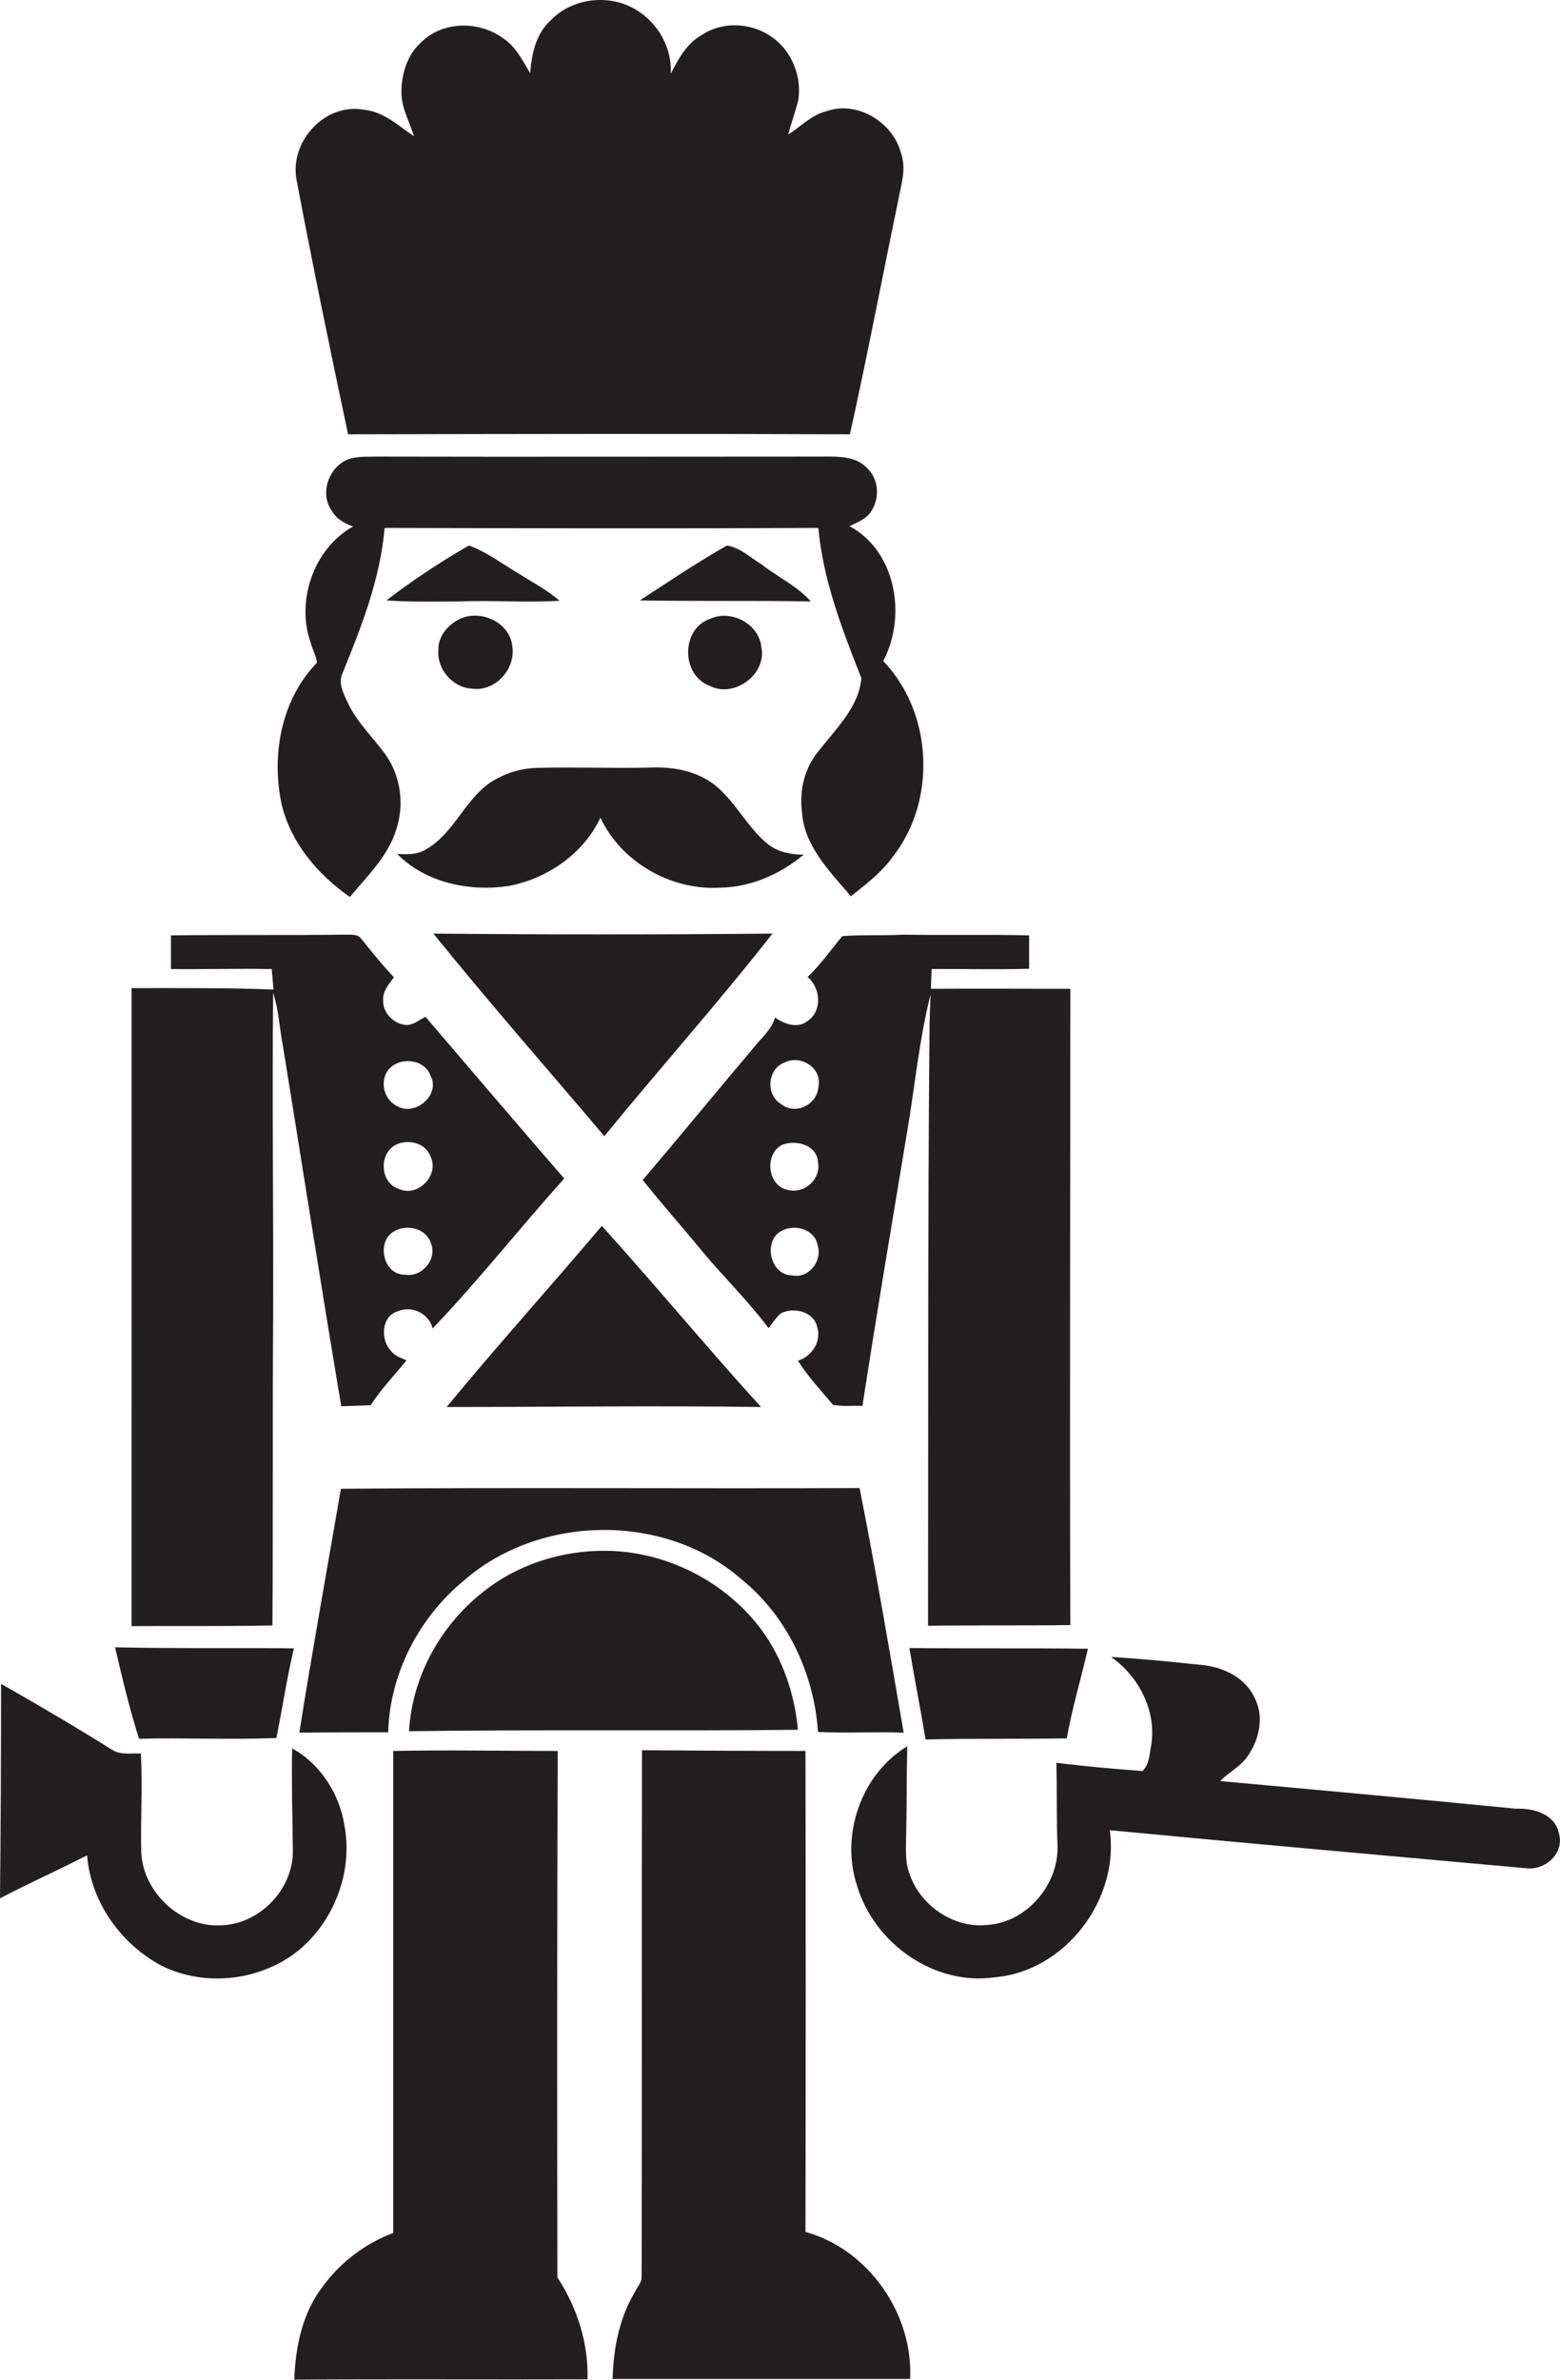 <?xml version="1.0" encoding="utf-8"?>
<!-- Generator: Adobe Illustrator 19.2.0, SVG Export Plug-In . SVG Version: 6.00 Build 0)  -->
<svg version="1.1" id="Layer_1" xmlns="http://www.w3.org/2000/svg" xmlns:xlink="http://www.w3.org/1999/xlink" x="0px" y="0px"
	 viewBox="0 0 435.2 663.6" enable-background="new 0 0 435.2 663.6" xml:space="preserve">
<g>
	<path fill="#231F20" d="M97.1,121.1c46.7-0.1,93.4-0.2,140,0c4.8-21.5,8.9-43.2,13.4-64.8c0.8-4.5,2.5-9.2,0.8-13.8
		c-2.3-8.5-12.2-14.5-20.7-11.5c-4.2,1-7.2,4.3-10.7,6.5c0.8-3.2,2-6.3,2.8-9.6c1-6.3-1.6-13.1-6.6-17c-5.7-4.6-14.3-5.2-20.4-1.1
		c-4.2,2.4-6.5,6.7-8.6,10.8c0.5-7.2-3.6-14.3-9.7-17.9c-7.4-4.5-17.8-3.3-23.8,3c-4.1,3.7-5.3,9.4-5.7,14.7c-2.1-3.5-4-7.4-7.5-9.7
		c-6.6-4.9-16.8-4.9-22.8,1c-4.1,3.6-5.7,9.2-5.6,14.4c0.1,4.2,2.3,8,3.5,11.9c-4.4-2.9-8.4-6.9-14-7.4c-10.8-2-20.7,8.8-18.8,19.4
		C87.2,73.8,92.1,97.5,97.1,121.1z"/>
	<path fill="#231F20" d="M97.6,250.1c4.9-5.9,10.8-11.5,13-19c2.2-6.8,1.2-14.6-2.9-20.5c-3.5-4.9-8-9-10.6-14.5
		c-1.2-2.6-2.9-5.6-1.5-8.5c5.3-13,10.5-26.3,11.7-40.4c40.3,0.1,80.6,0.2,121,0c1.3,14.6,6.7,28.4,12,41.9
		c-0.7,8.1-7.2,14.2-12,20.4c-3.8,4.6-5.3,10.7-4.6,16.6c0.5,9.7,7.8,16.9,13.7,23.8c4.1-3.3,8.4-6.5,11.5-10.8
		c12.5-15.7,11.4-40.3-2.5-54.8c6.6-12.5,3.6-30.6-9.4-37.6c2.2-1.1,4.9-2,6.2-4.4c2.3-3.7,1.9-8.9-1.4-11.9
		c-3.1-3.2-7.8-3.1-11.8-3.1c-41.6,0-83.3,0.1-124.9,0c-2.9,0.1-6-0.2-8.7,1.1c-5,2.5-7.2,9.6-3.7,14.2c1.2,2.2,3.6,3.4,5.8,4.2
		c-11,6.1-16,20.8-11.8,32.5c0.5,1.9,1.6,3.6,1.7,5.5c-10,10.3-12.8,25.9-9.8,39.6C81.2,235.1,88.7,243.9,97.6,250.1z"/>
	<path fill="#231F20" d="M156.1,167.5c-3.4-3-7.4-5-11.1-7.4c-4.7-2.7-9.1-6.2-14.2-8c-8,4.6-15.7,9.7-23,15.3
		c6.6,0.5,13.3,0.3,20,0.3C137.3,167.3,146.7,168.1,156.1,167.5z"/>
	<path fill="#231F20" d="M212.5,157.4c-3.1-1.9-6-4.7-9.7-5.3c-8.3,4.7-16.3,10.1-24.3,15.3c15.9,0.3,31.8,0,47.7,0.3
		C222.4,163.4,217,160.9,212.5,157.4z"/>
	<path fill="#231F20" d="M128.2,172.6c-3.2,1.6-6,4.8-5.9,8.5c-0.5,5.4,3.9,10.6,9.3,10.9c6.5,1,12.4-5.5,11.3-11.9
		C142.2,173.5,134.1,169.8,128.2,172.6z"/>
	<path fill="#231F20" d="M198.2,172.5c-8.2,2.7-8.3,15.6-0.3,18.7c6.9,3.6,16.1-3.2,14.5-10.8C211.7,173.9,204,169.9,198.2,172.5z"
		/>
	<path fill="#231F20" d="M142.1,247c10.7-2.1,20.7-9,25.4-19c5.8,12.4,19.7,20.3,33.3,19.5c8.6-0.1,16.8-3.7,23.4-9.2
		c-3.7,0-7.5-0.8-10.3-3.2c-5.6-4.7-8.8-11.7-14.6-16.3c-4.9-3.8-11.3-5-17.4-4.8c-10.7,0.3-21.4-0.2-32,0.1c-4.6,0.1-9.1,1.5-13,4
		c-7.4,5-10.3,14.4-18.2,18.8c-2.4,1.5-5.3,1.3-7.9,1.2C118.8,246.2,131.1,248.7,142.1,247z"/>
	<path fill="#231F20" d="M215.5,260.3c-31.5,0.3-63.1,0.3-94.6,0c15.5,19.2,31.8,37.7,47.7,56.5C184,297.9,200.4,279.6,215.5,260.3z
		"/>
	<path fill="#231F20" d="M36.7,453.4c13.1-0.1,26.2,0.1,39.3-0.2c0.2-28.7,0-57.4,0.2-86.1c0.1-30.1-0.3-60.2,0-90.3
		c1.6,5,1.8,10.2,2.8,15.3c5.4,33.3,10.6,66.7,16.2,100c2.7-0.1,5.5-0.2,8.2-0.3c2.9-4.5,6.7-8.4,10-12.5c-1.5-0.7-3.2-1.2-4.3-2.6
		c-3-3.1-2.8-9.7,1.9-11.1c4-1.7,8.7,0.7,9.7,4.8c12.8-13.4,24.3-28,36.7-41.8c-13-15-25.8-30-38.7-45.1c-1.6,0.8-3.1,2.1-5,2.3
		c-3.6,0-7-3.3-6.8-6.9c-0.2-2.5,1.6-4.5,3-6.4c-3.2-3.4-6.1-7-9-10.6c-1.1-1.7-3.3-1.2-5-1.3c-16,0.2-32.1,0-48.2,0.2
		c0,3.1,0,6.3,0,9.4c9.4,0.1,18.7-0.2,28.1,0c0.2,1.9,0.3,3.8,0.5,5.7c-13.2-0.5-26.4-0.4-39.6-0.4
		C36.7,334.9,36.7,394.2,36.7,453.4z M111.3,331.5c-5.2-1.6-5.7-9.5-1.1-12.2c3.5-1.9,8.7-0.7,10,3.4
		C122.5,327.8,116.5,333.9,111.3,331.5z M110.3,296.7c3.4-1.8,8.4-0.7,9.8,3.2c2.9,5.3-4.3,11.5-9.3,8.5
		C106.2,306.2,105.6,299.1,110.3,296.7z M110,343.3c3.5-2.1,8.9-0.8,10.2,3.3c1.9,4.5-2.6,9.7-7.3,8.8
		C106.8,355.5,104.9,346,110,343.3z"/>
	<path fill="#231F20" d="M235,261c-3.2,3.8-6.1,8-9.7,11.4c3.6,3,4.2,9.3,0.1,12.2c-2.8,2.3-6.5,1-9.2-0.9c-0.9,3.3-3.6,5.5-5.6,8
		c-10.5,12.4-20.8,25-31.3,37.3c5.4,6.8,11.2,13.3,16.7,20c6,7.2,12.8,13.8,18.4,21.3c1.2-1.4,2.1-3.1,3.6-4.2c3.6-1.7,9.1-0.4,10,4
		c1.2,4.1-1.6,8.1-5.4,9.3c2.8,4.4,6.4,8.3,9.8,12.3c2.7,0.5,5.4,0.2,8.2,0.3c3.9-25.4,8.2-50.7,12.4-76c2.2-12.9,3.4-26,6.6-38.7
		c-0.1,3.5-0.3,7.1-0.3,10.7c-0.5,55.1-0.3,110.2-0.4,165.3c13.2-0.2,26.5,0,39.7-0.2c-0.2-59.1,0-118.3,0-177.4
		c-13,0-25.9-0.1-38.9,0c0.1-1.8,0.1-3.7,0.2-5.5c9.1-0.1,18.2,0.2,27.2-0.1c0-3.1,0-6.2,0-9.3c-11.8-0.3-23.5,0-35.3-0.2
		C246.3,260.9,240.6,260.6,235,261z M220.9,355.6c-6.1-0.1-8.1-9.6-2.9-12.4c3.7-2,9.3-0.5,10.1,4
		C229.5,351.6,225.6,356.6,220.9,355.6z M218,319.3c3.9-1.7,10-0.1,10.2,4.8c0.9,4.7-3.8,8.8-8.3,7.7
		C214.2,330.8,213.1,322.1,218,319.3z M228.3,303.1c-0.3,4.9-6.4,7.9-10.3,4.8c-4.5-2.6-4-9.9,1-11.7
		C223.5,294,229.5,297.9,228.3,303.1z"/>
	<path fill="#231F20" d="M212.3,392.3c-15.1-16.6-29.4-33.9-44.4-50.5c-14.3,16.9-29.2,33.4-43.3,50.5
		C153.8,392.3,183.1,391.9,212.3,392.3z"/>
	<path fill="#231F20" d="M252.1,483.1c-3.9-22.7-7.8-45.5-12.3-68.2c-48.2,0.2-96.5-0.2-144.7,0.2c-3.9,22.7-8,45.3-11.6,68
		c8.3-0.1,16.5-0.1,24.8-0.1c0.4-16.3,8.6-32,21.1-42.3c21.2-18.5,56.1-19,77.4-0.4c12.8,10.3,20.3,26.3,21.4,42.6
		C236.2,483.3,244.2,482.8,252.1,483.1z"/>
	<path fill="#231F20" d="M171.9,432.5c-12.7-0.8-25.8,2.8-36,10.5c-12.5,9.3-20.9,24-21.8,39.7c36.2-0.5,72.3,0,108.5-0.4
		c-0.9-9.9-4.2-19.7-10.1-27.8C203,441.7,187.7,433.5,171.9,432.5z"/>
	<path fill="#231F20" d="M77.1,484.6c1.7-8.3,2.9-16.7,4.9-25c-16.6-0.2-33.3,0.1-49.9-0.3c2,8.5,4,17.1,6.7,25.5
		C51.6,484.5,64.5,485.1,77.1,484.6z"/>
	<path fill="#231F20" d="M258.2,485c13.2-0.3,26.3-0.1,39.4-0.3c1.5-8.5,4-16.7,5.9-25c-16.6-0.2-33.2,0-49.8-0.2
		C255.1,468,256.8,476.4,258.2,485z"/>
	<path fill="#231F20" d="M434.9,511.2c-1.1-5.5-7.2-7.1-12.1-6.9c-27.5-2.7-54.9-5.2-82.4-7.7c2.4-2.5,5.7-4,7.7-7
		c3.1-4.5,4.6-10.6,2.1-15.8c-2.4-5.7-8.4-8.8-14.3-9.5c-8.6-0.9-17.2-1.8-25.9-2.3c7.6,5.4,12.6,14.8,11.2,24.3
		c-0.5,2.5-0.5,5.7-2.5,7.5c-8-0.6-16-1.3-24-2.3c0.2,7.5,0,15.1,0.3,22.7c0.6,11-8.4,21.7-19.4,22.5c-9.6,1.1-19.1-5.5-22-14.6
		c-1.2-3.5-0.8-7.3-0.8-10.9c0.2-8.1,0.1-16.2,0.3-24.3c-12.9,7.8-18.7,24.8-14,38.9c4.8,16.1,21.6,28,38.5,25.5
		c19.6-1.7,34.7-21.7,32-41c38.7,3.7,77.4,7.1,116.1,10.6C431.2,521.6,436.5,516.6,434.9,511.2z"/>
	<path fill="#231F20" d="M96.1,509c-1.4-8.8-6.7-17.2-14.6-21.5c-0.2,9.6,0.1,19.1,0.2,28.7c0,10.6-9.2,20.2-19.8,20.6
		c-11.4,0.8-22.1-9.2-22.5-20.5c-0.2-9.1,0.4-18.3-0.1-27.4c-2.7-0.1-5.6,0.5-8-1c-10.2-6.4-20.6-12.5-31-18.4
		c0,19.9-0.1,39.9-0.3,59.8c8-4.2,16.3-7.9,24.3-12c1,12.9,9.3,24.6,20.6,30.7c9.3,4.7,20.8,4.8,30.4,0.6
		C90.3,542.4,99.1,524.8,96.1,509z"/>
	<path fill="#231F20" d="M155.6,488.2c-15.3,0-30.6-0.3-45.9,0c0,44.8,0,89.6,0,134.4c-7.8,2.9-14.6,8.1-19.5,14.7
		c-5.8,7.4-7.8,17-8.1,26.2c27.3-0.2,54.5,0,81.8-0.1c0.3-10.1-2.9-20-8.4-28.4C155.4,586.2,155.4,537.2,155.6,488.2z"/>
	<path fill="#231F20" d="M224.7,622.3c0.1-44.7,0.1-89.4,0-134.1c-15.2,0-30.4-0.1-45.6-0.2c-0.1,49,0,98-0.1,147
		c0,1.4-1.1,2.4-1.6,3.6c-4.6,7.4-6.3,16.2-6.5,24.7c27.7,0,55.4,0,83,0C254.8,645.3,242.4,627.2,224.7,622.3z"/>
</g>
</svg>
